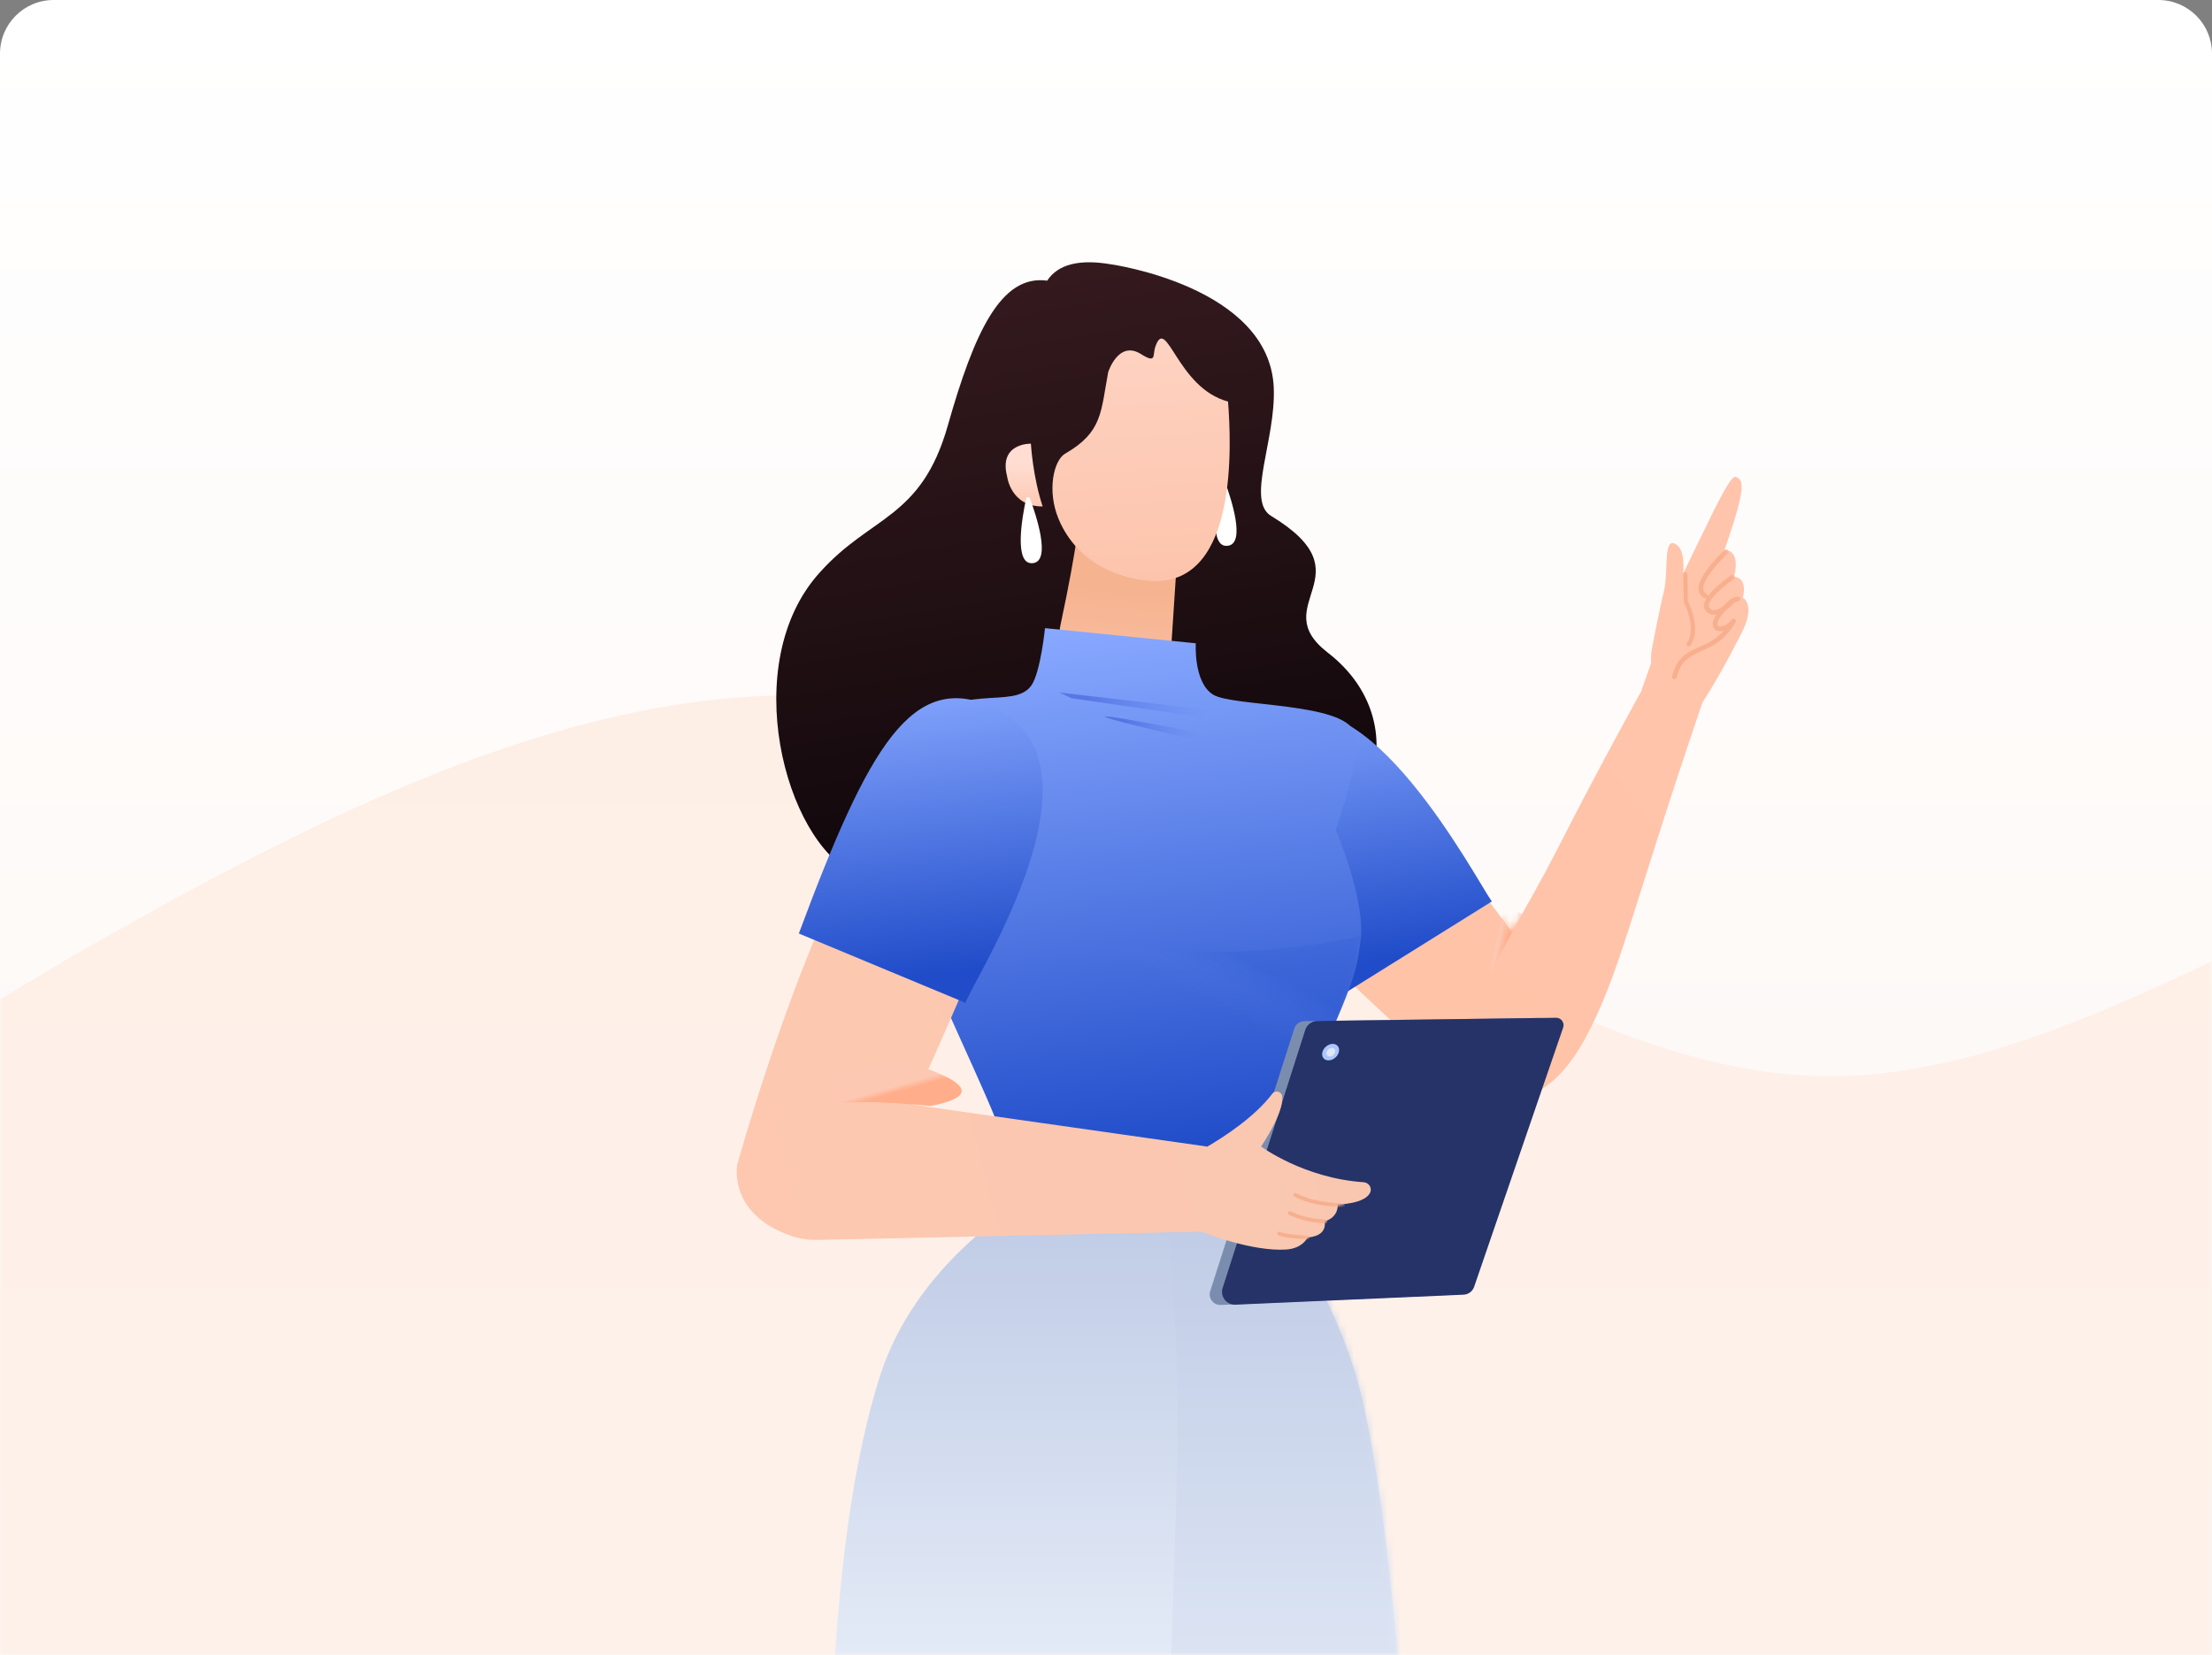 <?xml version="1.0" encoding="UTF-8"?>
<svg width="330px" height="247px" viewBox="0 0 330 247" version="1.1" xmlns="http://www.w3.org/2000/svg" xmlns:xlink="http://www.w3.org/1999/xlink">
    <rect x="0" y="0" width="330" height="247" fill="#808080" stroke="none"/>
    <!-- Generator: Sketch 57.1 (83088) - https://sketch.com -->
    <title>merchants_image_zyz</title>
    <desc>Created with Sketch.</desc>
    <defs>
        <linearGradient x1="50%" y1="0%" x2="50%" y2="64.786%" id="linearGradient-1">
            <stop stop-color="#FFFFFF" offset="0%"></stop>
            <stop stop-color="#FDF9F7" offset="100%"></stop>
        </linearGradient>
        <path d="M8,0 L322,0 C326.418,-8.11624501e-16 330,3.582 330,8 L330,247 L330,247 L0,247 L0,8 C-5.41083001e-16,3.582 3.582,8.11624501e-16 8,0 Z" id="path-2"></path>
        <linearGradient x1="45.886%" y1="-144.558%" x2="45.886%" y2="316.527%" id="linearGradient-4">
            <stop stop-color="#FFE9DC" offset="0%"></stop>
            <stop stop-color="#FDF9F7" offset="100%"></stop>
        </linearGradient>
        <linearGradient x1="64.671%" y1="92.312%" x2="50%" y2="1.38777878e-14%" id="linearGradient-5">
            <stop stop-color="#0A0408" offset="0%"></stop>
            <stop stop-color="#351A1E" offset="100%"></stop>
        </linearGradient>
        <linearGradient x1="42.436%" y1="169.33%" x2="50%" y2="41.748%" id="linearGradient-6">
            <stop stop-color="#FFD2C2" offset="0%"></stop>
            <stop stop-color="#F6B390" offset="100%"></stop>
        </linearGradient>
        <linearGradient x1="57.321%" y1="135.112%" x2="50%" y2="-57.54%" id="linearGradient-7">
            <stop stop-color="#FCBEA3" offset="0%"></stop>
            <stop stop-color="#FFDDD2" offset="100%"></stop>
        </linearGradient>
        <linearGradient x1="63.712%" y1="135.112%" x2="63.712%" y2="31.927%" id="linearGradient-8">
            <stop stop-color="#FCBEA3" offset="0%"></stop>
            <stop stop-color="#FFDDD2" offset="100%"></stop>
        </linearGradient>
        <linearGradient x1="50%" y1="100%" x2="50%" y2="0%" id="linearGradient-9">
            <stop stop-color="#E4EBF7" offset="0%"></stop>
            <stop stop-color="#BECAE5" offset="100%"></stop>
        </linearGradient>
        <path d="M29.745,1.49213975e-13 L64.855,1.136 C72.07,12.085 76.702,22.002 78.751,30.886 C80.8,39.771 82.597,52.893 84.143,70.251 L-6.82121026e-13,70.251 C1.073,52.699 3.285,38.549 6.633,27.802 C9.982,17.056 17.686,7.788 29.745,1.49213975e-13 Z" id="path-10"></path>
        <linearGradient x1="50%" y1="100%" x2="50%" y2="0%" id="linearGradient-12">
            <stop stop-color="#E4EBF7" offset="0%"></stop>
            <stop stop-color="#BECAE5" offset="100%"></stop>
        </linearGradient>
        <linearGradient x1="36.27%" y1="84.311%" x2="113.168%" y2="10.318%" id="linearGradient-13">
            <stop stop-color="#FFC3A8" offset="0%"></stop>
            <stop stop-color="#FFC4AB" offset="100%"></stop>
        </linearGradient>
        <path d="M77.176,0.306 C78.402,0.703 78.996,1.489 75.564,11.276 C78.149,11.257 77.021,15.21 77.021,15.21 C77.021,15.21 79.074,15.266 78.324,18.346 C80.154,19.591 78.402,23.068 78.402,23.068 L78.375,23.122 C78.089,23.71 75.492,29.003 72.282,34.027 L72.298,33.979 C61.506,65.664 60.066,74.305 54.841,84.051 C49.756,93.536 43.218,94.646 39.359,92 C36.344,91.154 34.573,89.025 34.573,89.025 L34.529,88.989 C33.109,87.831 -2.361,58.762 0.63,46.018 C3.163,35.232 15.355,31.436 27.471,46.626 C30.576,50.52 38.382,60.896 43.878,68.235 C46.169,64.181 48.625,59.866 50.742,55.71 C56.971,43.483 62.056,34.319 63.201,32.27 C63.204,32.235 63.208,32.198 63.212,32.161 L64.638,28.126 C64.606,27.615 64.617,27.03 64.68,26.362 C64.68,26.362 65.794,20.453 66.537,17.454 C67.28,14.455 66.346,8.894 68.468,10.487 C69.436,11.212 69.533,12.935 69.431,14.717 C69.905,13.745 71.201,11.082 72.524,8.353 C74.433,4.417 76.458,0.306 77.176,0.306 Z" id="path-14"></path>
        <linearGradient x1="39.902%" y1="34.396%" x2="60.098%" y2="44.72%" id="linearGradient-16">
            <stop stop-color="#FDC8B1" offset="0%"></stop>
            <stop stop-color="#FFAD8A" offset="100%"></stop>
        </linearGradient>
        <linearGradient x1="62.317%" y1="89.622%" x2="50%" y2="0%" id="linearGradient-17">
            <stop stop-color="#204CC9" offset="0%"></stop>
            <stop stop-color="#88A8FF" offset="100%"></stop>
        </linearGradient>
        <linearGradient x1="59.508%" y1="89.622%" x2="50%" y2="0%" id="linearGradient-18">
            <stop stop-color="#204CC9" offset="0%"></stop>
            <stop stop-color="#88A8FF" offset="100%"></stop>
        </linearGradient>
        <path d="M56.522,86.903 C59.385,85.924 57.23,80.471 57.23,80.471 C69.869,52.205 69.691,52.629 70.542,46.681 C71.386,40.773 66.85,30.091 66.85,30.091 C66.85,30.091 70.868,18.858 69.628,15.539 C67.951,11.052 51.506,11.743 48.553,9.928 C45.6,8.113 45.958,2.261 45.958,2.261 L23.464,4.97379915e-14 C23.464,4.97379915e-14 22.798,6.617 21.421,8.563 C18.743,12.342 10.425,7.73 3.808,15.284 C-8.018,28.784 10.865,58.592 17.59,77.089 C15.416,77.089 16.225,80.231 20.859,84.667 C30.029,87.645 53.657,87.882 56.522,86.903 Z" id="path-19"></path>
        <linearGradient x1="80.67%" y1="42.168%" x2="60.393%" y2="53.872%" id="linearGradient-21">
            <stop stop-color="#204CC9" offset="0%"></stop>
            <stop stop-color="#88A8FF" stop-opacity="0" offset="100%"></stop>
        </linearGradient>
        <linearGradient x1="100%" y1="52.26%" x2="16.729%" y2="50%" id="linearGradient-22">
            <stop stop-color="#3E6BE4" stop-opacity="0" offset="0%"></stop>
            <stop stop-color="#1D39C4" offset="100%"></stop>
        </linearGradient>
        <linearGradient x1="100%" y1="54.91%" x2="16.729%" y2="50%" id="linearGradient-23">
            <stop stop-color="#3E6BE4" stop-opacity="0" offset="0%"></stop>
            <stop stop-color="#1D39C4" offset="100%"></stop>
        </linearGradient>
        <linearGradient x1="-25.172%" y1="65.524%" x2="92.578%" y2="41.972%" id="linearGradient-24">
            <stop stop-color="#FFC8B0" offset="0%"></stop>
            <stop stop-color="#F9C7B0" offset="100%"></stop>
        </linearGradient>
        <path d="M38.284,19.544 C36.873,24.392 30.634,38.458 26.218,48.187 L69.839,54.402 C69.961,54.42 70.083,54.44 70.203,54.464 C72.505,53.127 77.212,50.125 79.919,46.558 C80.348,45.991 81.269,46.218 81.378,46.921 C81.749,49.296 78.24,54.445 78.24,54.445 C78.24,54.445 84.606,59.17 93.536,59.774 C94.277,59.824 94.806,60.564 94.534,61.255 C93.832,63.033 89.664,63.097 89.664,63.097 C89.664,63.097 89.907,64.929 87.741,65.61 C87.912,67.108 86.964,67.859 85.164,68.033 C85.164,68.033 84.451,69.638 82.036,69.813 C76.933,70.182 69.607,67.266 69.607,67.266 C69.505,67.226 69.406,67.186 69.309,67.146 C69.23,67.15 69.151,67.153 69.07,67.155 L12.003,68.385 C10.329,68.421 8.74,68.086 7.31,67.459 C6.997,67.354 6.681,67.226 6.361,67.077 C-1.167,63.556 0.077,57.159 0.077,57.159 C0.077,57.159 14.118,6.725 25.703,1.602 C35.314,-2.648 43.682,0.976 38.284,19.544 Z" id="path-25"></path>
        <linearGradient x1="35.515%" y1="47.416%" x2="29.451%" y2="53.067%" id="linearGradient-27">
            <stop stop-color="#FDC8B1" offset="0%"></stop>
            <stop stop-color="#FFAD8A" offset="100%"></stop>
        </linearGradient>
        <linearGradient x1="59.316%" y1="89.622%" x2="50%" y2="0%" id="linearGradient-28">
            <stop stop-color="#204CC9" offset="0%"></stop>
            <stop stop-color="#88A8FF" offset="100%"></stop>
        </linearGradient>
    </defs>
    <g id="页面-1" stroke="none" stroke-width="1" fill="none" fill-rule="evenodd">
        <g id="PC官网_招商合作" transform="translate(-1537, -1510)">
            <g id="那些人适合合作" transform="translate(0, 1266)">
                <g id="资源者" transform="translate(1537, 244)">
                    <g id="编组-17">
                        <g id="merchants_image_zyz">
                            <mask id="mask-3" fill="white">
                                <use xlink:href="#path-2"></use>
                            </mask>
                            <use id="蒙版" fill="url(#linearGradient-1)" xlink:href="#path-2"></use>
                            <path d="M-905,182.2 L-883.2,160.6 C-861.4,139 -818,95.8 -774,92.222 C-730.5,88.375 -687,124.825 -643,131.778 C-599.5,139 -556,117.4 -512,95.8 C-468.6,74.2 -425,52.6 -381,59.822 C-337.7,66.775 -294,103.225 -250,135.423 C-206.8,168.025 -163,196.375 -120,196.577 C-75.9,196.375 -32,168.025 11,142.577 C55,117.4 99,95.8 142,106.6 C185.9,117.4 230,160.6 273,160.6 C316.8,160.6 360,117.4 404,120.978 C447.7,124.825 491,174.775 513,200.222 L535,225.4 L535,247 L513.2,247 C491.4,247 448,247 404,247 C360.5,247 317,247 273,247 C229.5,247 186,247 142,247 C98.6,247 55,247 11,247 C-32.3,247 -76,247 -120,247 C-163.2,247 -207,247 -250,247 C-294.1,247 -338,247 -381,247 C-425,247 -469,247 -512,247 C-555.9,247 -600,247 -643,247 C-686.8,247 -730,247 -774,247 C-817.7,247 -861,247 -883,247 L-905,247 L-905,182.2 Z" id="路径" fill="url(#linearGradient-4)" mask="url(#mask-3)"></path>
                            <g id="女人" mask="url(#mask-3)">
                                <g transform="translate(109, 38)" id="资源者">
                                    <g>
                                        <g>
                                            <g id="头" transform="translate(6.811, 0.178)">
                                                <path d="M74.219,19.711 C74.527,27.508 70.068,36.538 73.823,38.814 C88.496,47.714 72.917,51.987 82.265,59.205 C96.169,69.943 88.381,89.165 73.97,88.317 C59.043,87.439 66.748,108.336 40.935,103.035 C26.386,100.048 22.084,96.984 11.682,92.169 C1.281,87.354 -5.771,60.772 6.48,47.261 C14.091,38.715 21.614,39.318 25.584,25.342 C29.554,11.367 33.512,2.76 40.415,3.703 C42.016,1.268 45.181,0.455 49.909,1.262 C49.909,1.262 73.618,4.552 74.219,19.711 Z" id="Fill-1" fill="url(#linearGradient-5)"></path>
                                                <path d="M66.324,33.664 C66.387,33.371 66.794,33.342 66.9,33.624 C67.826,36.117 70.067,42.856 67.407,43.261 C64.405,43.718 65.742,36.349 66.324,33.664" id="Fill-3" fill="#FFFFFF"></path>
                                                <path d="M42.414,55.018 C44.954,43.148 45.299,38.416 45.299,38.416 L59.834,44.506 L58.988,57.337 C58.676,62.061 54.511,65.588 49.794,65.125 C44.805,64.635 41.366,59.914 42.414,55.018" id="Fill-5" fill="url(#linearGradient-6)"></path>
                                                <path d="M49.516,17.349 C49.516,17.349 51.037,12.546 54.394,14.649 C56.793,16.152 56.103,14.847 56.554,13.549 C58.224,8.732 59.778,19.727 67.395,21.743 C67.847,27.643 69.024,48.994 56.21,48.523 C52.071,48.371 45.077,46.344 42.124,39.288 C40.339,35.026 41.397,30.496 43.092,29.52 C48.675,26.303 48.403,23.319 49.516,17.349" id="Fill-7" fill="url(#linearGradient-7)"></path>
                                                <path d="M34.425,32.858 C33.17,27.906 37.983,28.028 37.983,28.028 C37.983,28.028 38.267,33 39.742,37.398 C34.923,37.435 34.425,32.858 34.425,32.858" id="Fill-19" fill="url(#linearGradient-8)"></path>
                                                <path d="M37.269,36.254 C37.333,35.96 37.74,35.932 37.846,36.214 C38.772,38.708 41.013,45.446 38.352,45.851 C35.351,46.308 36.687,38.94 37.269,36.254" id="Fill-21" fill="#FFFFFF"></path>
                                            </g>
                                            <g id="路径-4" transform="translate(15.5, 140)">
                                                <mask id="mask-11" fill="white">
                                                    <use xlink:href="#path-10"></use>
                                                </mask>
                                                <use id="蒙版" fill="url(#linearGradient-9)" xlink:href="#path-10"></use>
                                                <path d="M49.517,1.18 C50.851,16.597 51.394,29.337 51.145,39.398 C50.897,49.46 50.354,65.994 49.517,89 L104.114,85.114 L75.784,0 L49.517,1.18 Z" fill="url(#linearGradient-12)" mask="url(#mask-11)"></path>
                                            </g>
                                            <g id="Stroke-39-+-Stroke-41-+-Stroke-43-+-Stroke-45-蒙版" transform="translate(72.688, 32.833)">
                                                <mask id="mask-15" fill="white">
                                                    <use xlink:href="#path-14"></use>
                                                </mask>
                                                <use id="蒙版" fill="url(#linearGradient-13)" xlink:href="#path-14"></use>
                                                <path d="M75.614,11.23 C75.754,11.101 75.972,11.109 76.102,11.249 C76.231,11.389 76.223,11.607 76.083,11.736 L75.926,11.885 C75.798,12.008 75.657,12.148 75.504,12.303 C75.067,12.746 74.63,13.22 74.222,13.705 C73.807,14.2 73.447,14.679 73.158,15.129 C72.263,16.524 72.163,17.424 72.928,17.801 C73.099,17.886 73.169,18.092 73.084,18.263 C73,18.434 72.793,18.504 72.622,18.42 C71.34,17.787 71.488,16.454 72.577,14.757 C72.883,14.279 73.26,13.778 73.693,13.262 C74.113,12.762 74.562,12.274 75.012,11.819 L75.239,11.592 L75.564,11.276 C75.585,11.257 75.601,11.242 75.614,11.23 Z" id="Stroke-39" fill="#F7AF8E" fill-rule="nonzero" mask="url(#mask-15)"></path>
                                                <path d="M77.056,15.119 C77.163,15.277 77.12,15.491 76.962,15.597 L76.8,15.708 C76.67,15.799 76.524,15.904 76.367,16.02 C75.919,16.352 75.47,16.709 75.053,17.076 C74.567,17.504 74.156,17.917 73.845,18.303 C73.155,19.159 73.047,19.725 73.509,20.051 C73.757,20.225 74.057,20.255 74.422,20.151 C74.813,20.04 75.25,19.781 75.699,19.42 C75.924,19.239 76.137,19.044 76.33,18.85 L76.54,18.63 C76.551,18.617 76.562,18.605 76.57,18.596 C76.695,18.452 76.913,18.436 77.057,18.561 C77.201,18.686 77.217,18.904 77.092,19.048 L77.01,19.138 C76.96,19.192 76.896,19.259 76.82,19.335 C76.61,19.547 76.379,19.759 76.132,19.957 C75.618,20.371 75.107,20.673 74.611,20.814 C74.059,20.971 73.546,20.92 73.112,20.615 C72.212,19.981 72.4,18.995 73.307,17.871 C73.646,17.45 74.083,17.01 74.596,16.559 C75.03,16.177 75.493,15.808 75.956,15.466 L76.19,15.295 L76.577,15.024 C76.736,14.918 76.95,14.96 77.056,15.119 Z" id="Stroke-41" fill="#F7AF8E" fill-rule="nonzero" mask="url(#mask-15)"></path>
                                                <path d="M77.592,18.186 C77.782,18.168 77.95,18.307 77.968,18.497 C77.986,18.687 77.846,18.855 77.656,18.872 C77.25,18.91 76.707,19.244 76.034,19.939 C74.625,21.396 74.295,22.357 74.646,22.593 C75.019,22.844 75.995,22.473 76.663,21.638 C76.931,21.303 77.448,21.659 77.23,22.028 C76.471,23.315 75.622,24.254 74.637,24.972 L74.377,25.158 C73.878,25.504 73.476,25.717 72.584,26.124 L71.91,26.427 C69.822,27.361 69.008,28.132 68.439,30.252 C68.389,30.436 68.2,30.545 68.016,30.496 C67.832,30.446 67.722,30.257 67.772,30.073 C68.385,27.787 69.314,26.86 71.442,25.882 L72.42,25.44 C73.321,25.026 73.664,24.827 74.23,24.415 C74.654,24.106 75.051,23.752 75.426,23.34 L75.485,23.272 L75.408,23.294 C75.009,23.394 74.633,23.374 74.338,23.213 L74.26,23.165 C73.387,22.578 73.864,21.19 75.537,19.46 C76.314,18.657 76.99,18.241 77.592,18.186 Z" id="Stroke-43" fill="#F7AF8E" fill-rule="nonzero" mask="url(#mask-15)"></path>
                                                <path d="M69.733,14.535 C69.887,14.532 70.017,14.642 70.044,14.789 L70.049,14.839 L70.126,18.897 L70.206,19.059 L70.266,19.189 C70.393,19.47 70.521,19.783 70.64,20.12 C71,21.145 71.208,22.176 71.184,23.148 C71.162,24.026 70.948,24.812 70.51,25.476 C70.416,25.619 70.223,25.659 70.08,25.565 C69.937,25.471 69.898,25.279 69.992,25.136 C70.361,24.576 70.545,23.902 70.564,23.132 C70.587,22.246 70.393,21.285 70.055,20.325 C69.942,20.006 69.822,19.71 69.702,19.445 L69.608,19.245 C69.581,19.19 69.56,19.149 69.545,19.12 C69.53,19.092 69.519,19.061 69.513,19.029 L69.509,18.981 L69.429,14.851 C69.426,14.68 69.562,14.538 69.733,14.535 Z" id="Stroke-45" fill="#F7AF8E" fill-rule="nonzero" mask="url(#mask-15)"></path>
                                                <polygon id="路径-3" fill="url(#linearGradient-16)" mask="url(#mask-15)" points="45.352 65.635 40.468 74.526 42.864 63.657"></polygon>
                                            </g>
                                            <path d="M113.56,96.523 C111.212,93.252 94.57,61.396 81.518,69.682 C70.461,76.702 73.05,87.945 91.477,110.302 L113.56,96.523 Z" id="Fill-29" fill="url(#linearGradient-17)"></path>
                                            <g id="编组-26" transform="translate(139.092, 43.077)">
                                                <g id="编组-13" transform="translate(0.668, 0.061)"></g>
                                            </g>
                                            <g id="路径-44" transform="translate(23.436, 55.736)">
                                                <mask id="mask-20" fill="white">
                                                    <use xlink:href="#path-19"></use>
                                                </mask>
                                                <use id="蒙版" fill="url(#linearGradient-18)" xlink:href="#path-19"></use>
                                                <path d="M8.712,44.764 C25.811,47.148 38.882,48.34 47.924,48.34 C56.966,48.34 65.146,47.389 72.463,45.487 L65.006,61.719 C28.717,64.15 9.896,62.567 8.543,56.971 C7.191,51.374 7.247,47.305 8.712,44.764 Z" fill="url(#linearGradient-21)" opacity="0.405" style="mix-blend-mode: multiply;" mask="url(#mask-20)"></path>
                                            </g>
                                            <path d="M70.864,67.874 C71.178,67.919 71.398,68.226 71.355,68.559 C71.316,68.864 71.07,69.085 70.787,69.085 L70.709,69.08 L50.868,66.194 L49.037,65.344 L70.864,67.874 Z" id="Stroke-57" fill="url(#linearGradient-22)" fill-rule="nonzero" opacity="0.377"></path>
                                            <path d="M69.628,71.291 C69.938,71.357 70.135,71.662 70.069,71.971 C70.008,72.255 69.747,72.445 69.465,72.424 L69.388,72.412 C60.302,70.298 55.781,69.138 55.825,68.932 C55.866,68.742 60.466,69.529 69.628,71.291 Z" id="Stroke-59" fill="url(#linearGradient-23)" fill-rule="nonzero" opacity="0.377"></path>
                                            <g id="编组-12" transform="translate(0.899, 78.647)">
                                                <g id="编组-14" transform="translate(70.571, 35.232)">
                                                    <path d="M0.076,40.801 L12.623,1.605 C12.83,0.959 13.427,0.517 14.107,0.508 L49.29,0.032 C50.381,0.018 51.159,1.089 50.804,2.121 L37.707,40.276 C37.497,40.89 36.931,41.313 36.282,41.341 L1.65,42.858 C0.552,42.906 -0.259,41.847 0.076,40.801" id="Fill-87" fill="#7B8DAF"></path>
                                                    <path d="M1.931,40.323 L14.259,1.81 C14.51,1.028 15.233,0.493 16.055,0.482 L51.673,-2.38031816e-13 C52.437,-0.01 52.981,0.739 52.733,1.461 L39.453,40.145 C39.22,40.824 38.595,41.292 37.876,41.323 L3.837,42.814 C2.506,42.872 1.526,41.589 1.931,40.323" id="Fill-89" fill="#253368"></path>
                                                    <path d="M19.082,4.193 C19.479,4.635 19.336,5.412 18.762,5.929 C18.186,6.446 17.398,6.506 16.999,6.063 C16.601,5.621 16.744,4.844 17.319,4.326 C17.894,3.811 18.683,3.751 19.082,4.193" id="Fill-91" fill="#ADC6FF"></path>
                                                    <path d="M18.609,4.656 C18.816,4.885 18.741,5.289 18.443,5.558 C18.145,5.824 17.735,5.856 17.528,5.626 C17.321,5.397 17.395,4.993 17.694,4.726 C17.992,4.458 18.402,4.426 18.609,4.656" id="Fill-93" fill="#E1E7F3"></path>
                                                </g>
                                                <g id="Stroke-97-+-Stroke-99-+-Stroke-101-蒙版" transform="translate(0, 0)">
                                                    <mask id="mask-26" fill="white">
                                                        <use xlink:href="#path-25"></use>
                                                    </mask>
                                                    <use id="蒙版" fill="url(#linearGradient-24)" xlink:href="#path-25"></use>
                                                    <path d="M13.25,47.985 C17.308,47.812 20.525,47.784 22.9,47.902 C25.276,48.019 28.84,48.383 33.593,48.993 C26.497,42.721 19.81,40.601 13.531,42.634 C7.252,44.666 7.158,46.45 13.25,47.985 Z" id="路径-2" fill="url(#linearGradient-27)" mask="url(#mask-26)" transform="translate(21.171, 45.44) scale(-1, 1) rotate(-3) translate(-21.171, -45.44) "></path>
                                                    <path d="M83.097,61.516 C83.172,61.383 83.34,61.336 83.473,61.41 C84.113,61.767 84.86,62.058 85.694,62.288 C86.687,62.562 87.753,62.737 88.826,62.832 C89.365,62.88 89.825,62.901 90.172,62.907 L90.423,62.908 C90.575,62.906 90.701,63.028 90.703,63.18 C90.705,63.316 90.609,63.43 90.48,63.455 L90.43,63.46 L90.295,63.461 C89.923,63.459 89.401,63.437 88.777,63.382 C87.673,63.284 86.575,63.104 85.547,62.821 C84.673,62.58 83.885,62.273 83.204,61.892 C83.07,61.818 83.023,61.65 83.097,61.516 Z" id="Stroke-97" fill="#F7AF8E" fill-rule="nonzero" mask="url(#mask-26)"></path>
                                                    <path d="M82.256,64.257 C82.322,64.119 82.488,64.062 82.625,64.128 L82.873,64.244 C83.934,64.722 85.073,65.029 86.217,65.197 C86.924,65.301 87.49,65.334 87.842,65.332 C87.999,65.33 88.124,65.452 88.126,65.604 C88.128,65.74 88.032,65.854 87.903,65.879 L87.853,65.884 L87.737,65.884 L87.489,65.877 C87.132,65.862 86.672,65.822 86.137,65.743 C84.945,65.568 83.758,65.248 82.646,64.747 L82.385,64.626 C82.247,64.559 82.19,64.394 82.256,64.257 Z" id="Stroke-99" fill="#F7AF8E" fill-rule="nonzero" mask="url(#mask-26)"></path>
                                                    <path d="M80.668,67.319 C80.734,67.182 80.899,67.124 81.037,67.191 C81.331,67.333 82.025,67.465 82.97,67.574 C83.452,67.63 83.97,67.676 84.489,67.713 L84.99,67.747 L85.178,67.757 C85.331,67.765 85.448,67.895 85.441,68.047 C85.433,68.2 85.303,68.317 85.15,68.309 L84.956,68.298 C84.803,68.289 84.632,68.278 84.449,68.264 C83.923,68.226 83.398,68.179 82.906,68.123 L82.517,68.075 C81.708,67.969 81.118,67.843 80.796,67.688 C80.659,67.622 80.601,67.457 80.668,67.319 Z" id="Stroke-101" fill="#F7AF8E" fill-rule="nonzero" mask="url(#mask-26)"></path>
                                                </g>
                                                <g id="编组-11" transform="translate(80.13, 61.238)"></g>
                                            </g>
                                            <path d="M35.038,111.653 C36.372,107.856 57.414,75.67 39.07,67.497 C27.104,62.165 20.651,73.145 10.175,101.307 L35.038,111.653 Z" id="Fill-83" fill="url(#linearGradient-28)"></path>
                                        </g>
                                    </g>
                                </g>
                            </g>
                        </g>
                    </g>
                </g>
            </g>
        </g>
    </g>
</svg>